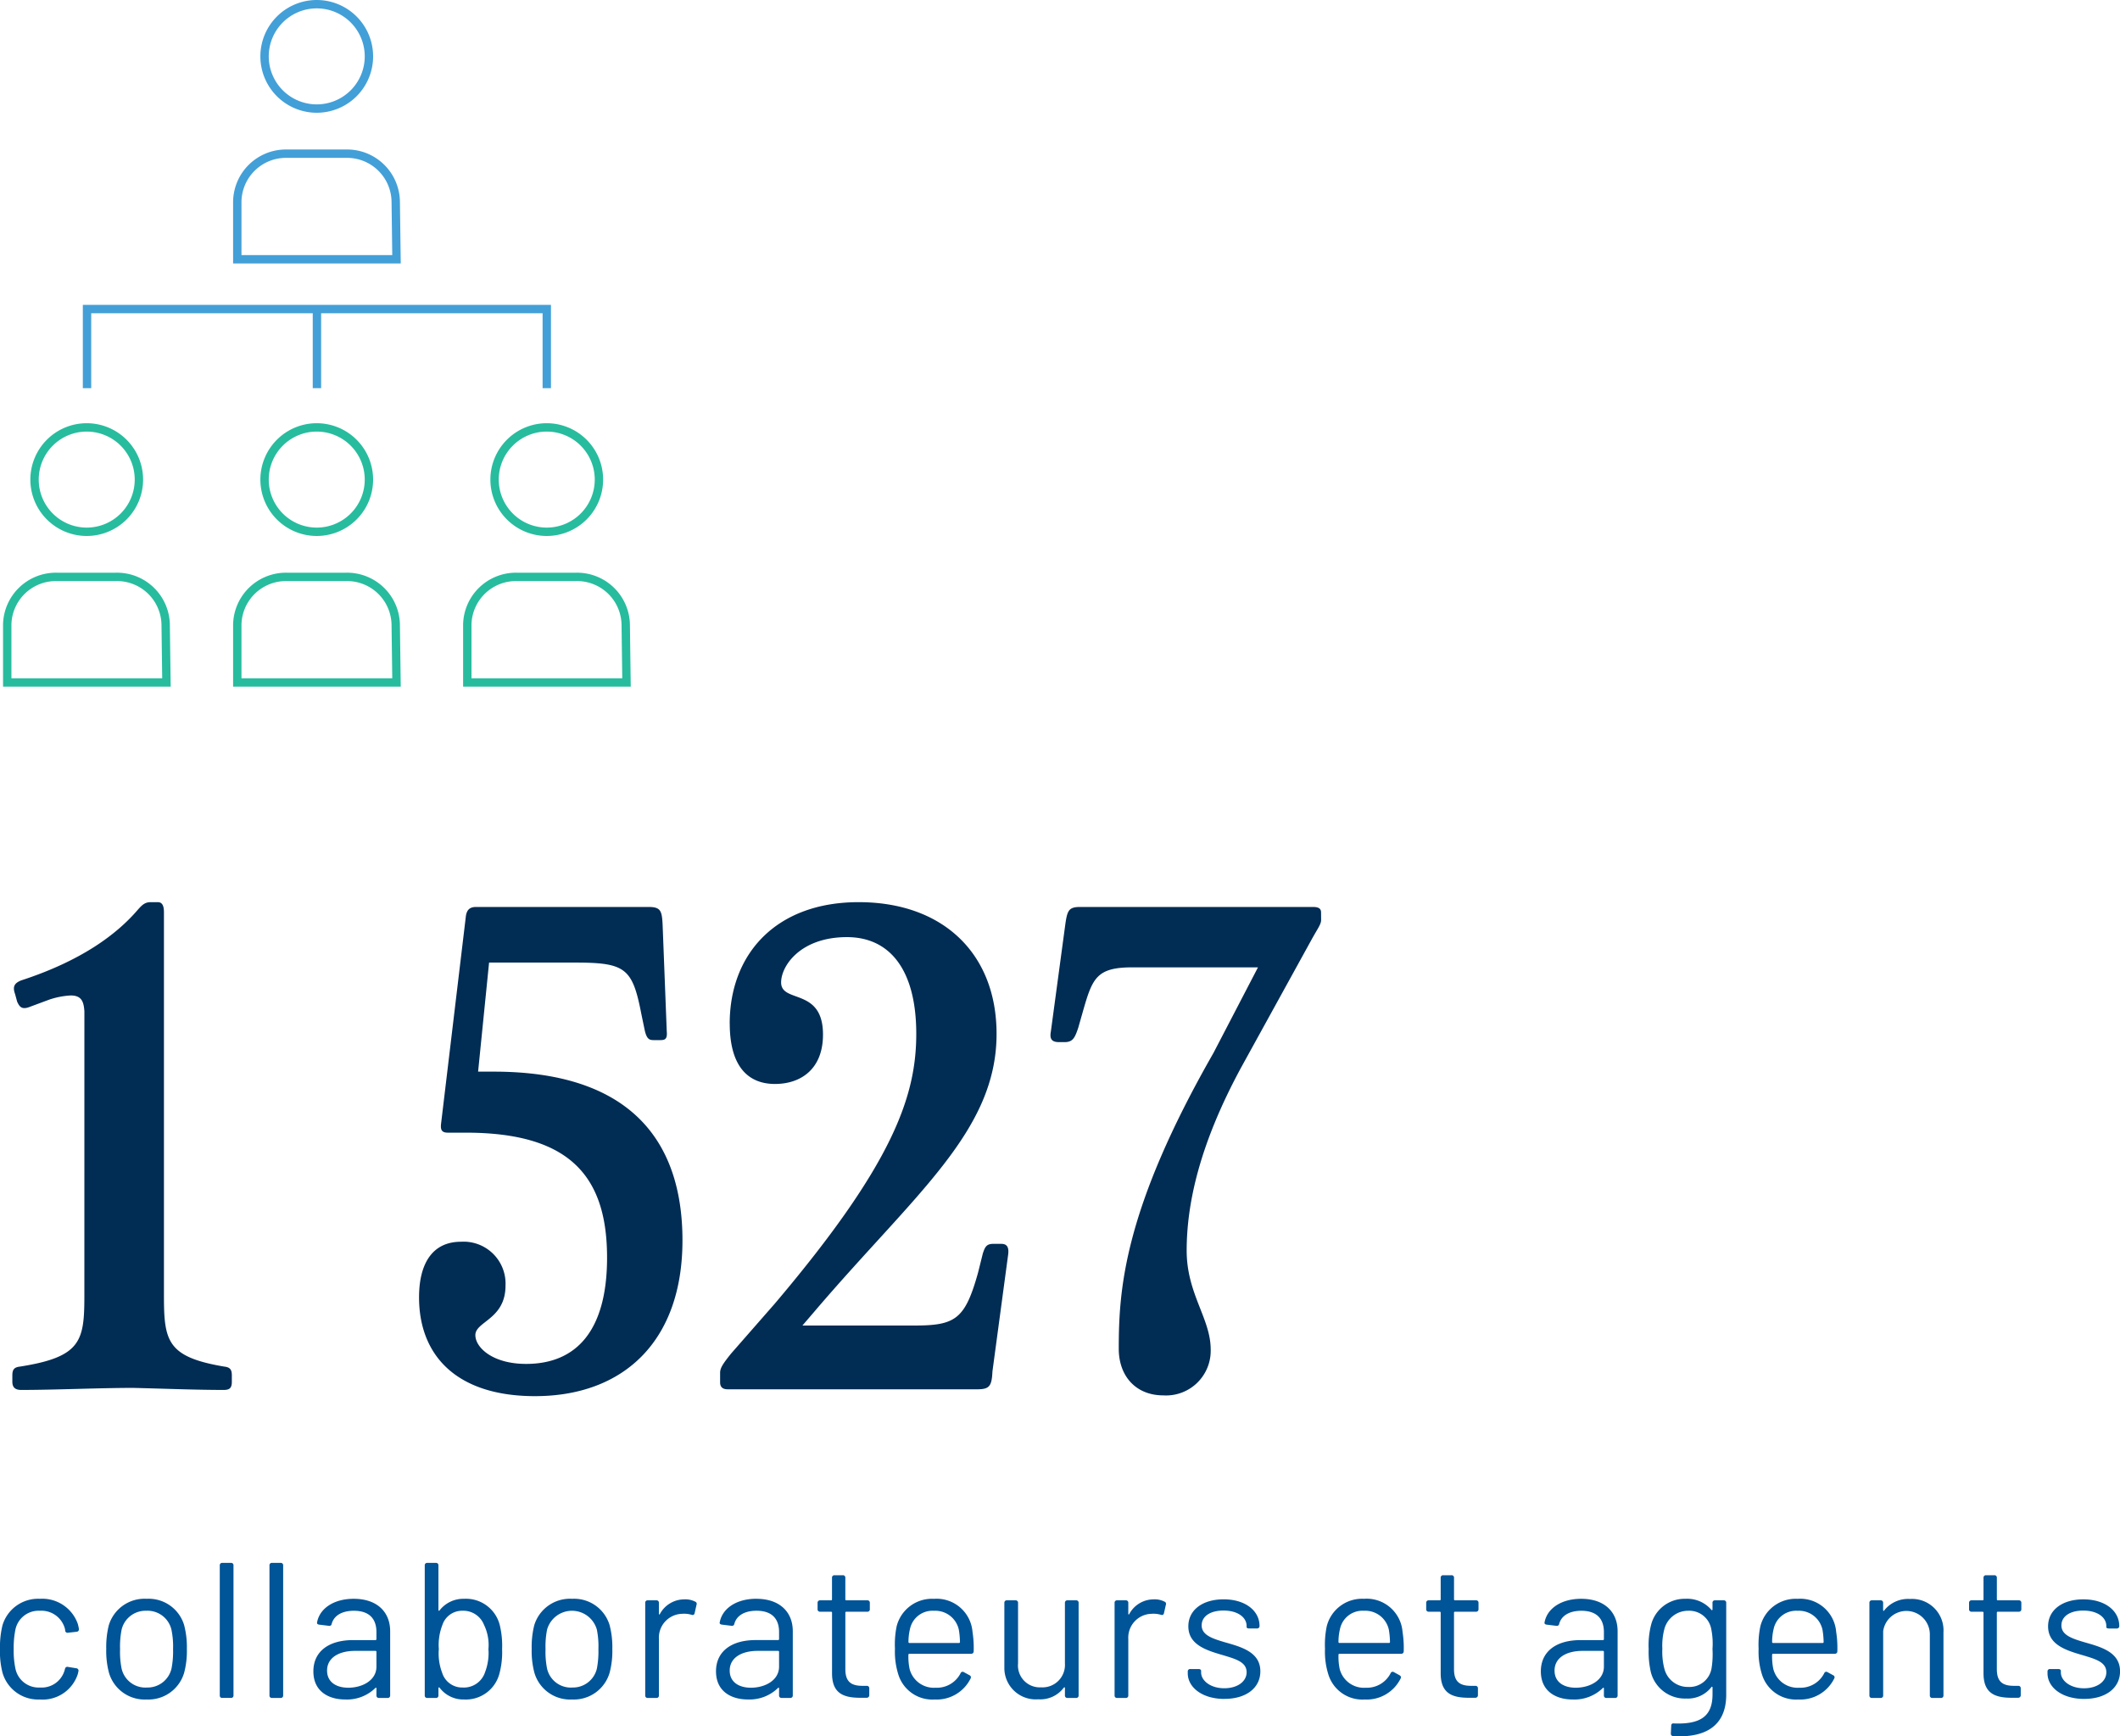 <svg xmlns="http://www.w3.org/2000/svg" width="253.145" height="207.314" viewBox="0 0 253.145 207.314">
  <g id="Groupe_6197" data-name="Groupe 6197" transform="translate(-22476.242 2292.432)">
    <path id="Tracé_24412" data-name="Tracé 24412" d="M2.9,9.93a4.408,4.408,0,0,0,4.515-3c.046-.161.069-.3.092-.391A.287.287,0,0,0,7.233,6.2l-.992-.161A.27.27,0,0,0,5.9,6.29l-.023.023a.25.25,0,0,1-.023.115A2.847,2.847,0,0,1,2.9,8.5,2.823,2.823,0,0,1-.022,6.244,10.251,10.251,0,0,1-.229,3.9,10.8,10.8,0,0,1-.022,1.57,2.826,2.826,0,0,1,2.9-.664,2.9,2.9,0,0,1,5.873,1.43a1.155,1.155,0,0,1,.046.276.278.278,0,0,0,.345.253l1.015-.115A.287.287,0,0,0,7.555,1.5,4.532,4.532,0,0,0,7.417.88,4.494,4.494,0,0,0,2.9-2.093,4.437,4.437,0,0,0-1.566,1.064a10.834,10.834,0,0,0-.3,2.81,10.163,10.163,0,0,0,.3,2.856A4.423,4.423,0,0,0,2.9,9.93m12.757,0a4.443,4.443,0,0,0,4.469-3.2,10.111,10.111,0,0,0,.322-2.835,10.321,10.321,0,0,0-.322-2.833,4.419,4.419,0,0,0-4.469-3.155,4.455,4.455,0,0,0-4.535,3.178,10.7,10.7,0,0,0-.3,2.81,10.111,10.111,0,0,0,.322,2.835,4.439,4.439,0,0,0,4.512,3.2m0-1.426a2.912,2.912,0,0,1-3-2.257,10.139,10.139,0,0,1-.184-2.329,10.256,10.256,0,0,1,.184-2.326,2.936,2.936,0,0,1,2.95-2.257,2.932,2.932,0,0,1,3,2.257A9.834,9.834,0,0,1,18.8,3.917a10.609,10.609,0,0,1-.187,2.329A2.929,2.929,0,0,1,15.659,8.5m9.019,1.242h1.038a.278.278,0,0,0,.3-.3V-6.081a.278.278,0,0,0-.3-.3H24.678a.278.278,0,0,0-.3.3V9.447a.278.278,0,0,0,.3.3m5.933,0h1.035a.279.279,0,0,0,.3-.3V-6.081a.279.279,0,0,0-.3-.3H30.612a.278.278,0,0,0-.3.3V9.447a.278.278,0,0,0,.3.3M40.367-2.093C38-2.093,36.292-.94,35.993.74c-.023.164.092.233.276.256l1.127.138A.277.277,0,0,0,37.742.9C38-.066,38.941-.664,40.39-.664c1.912,0,2.694,1.035,2.694,2.533v.851a.109.109,0,0,1-.115.118H40.3c-2.994,0-4.745,1.424-4.745,3.727,0,2.421,1.843,3.364,3.8,3.364a4.856,4.856,0,0,0,3.592-1.36c.069-.092.138-.046.138.046v.831a.278.278,0,0,0,.3.3h1.038a.278.278,0,0,0,.3-.3V1.778c0-2.28-1.544-3.87-4.354-3.87M39.723,8.524c-1.4,0-2.533-.644-2.533-2.048,0-1.5,1.36-2.352,3.362-2.352H42.97a.109.109,0,0,1,.115.115V6.014c0,1.613-1.657,2.51-3.362,2.51M57.815,1.062a4.164,4.164,0,0,0-4.262-3.155,3.6,3.6,0,0,0-2.927,1.38c-.069.092-.138.046-.138-.046v-5.32a.278.278,0,0,0-.3-.3H49.154a.278.278,0,0,0-.3.3V9.447a.278.278,0,0,0,.3.3h1.035a.278.278,0,0,0,.3-.3V8.57c0-.092.069-.115.138-.046A3.545,3.545,0,0,0,53.553,9.93a4.141,4.141,0,0,0,4.216-3.086,9.887,9.887,0,0,0,.322-2.927A10.438,10.438,0,0,0,57.815,1.062ZM56.043,6.706A2.652,2.652,0,0,1,53.392,8.5a2.5,2.5,0,0,1-2.464-1.772,6.39,6.39,0,0,1-.394-2.812,6.531,6.531,0,0,1,.417-2.856A2.474,2.474,0,0,1,53.369-.666a2.65,2.65,0,0,1,2.559,1.68,5.482,5.482,0,0,1,.529,2.9A6.345,6.345,0,0,1,56.043,6.7ZM66.461,9.93a4.445,4.445,0,0,0,4.469-3.2,10.111,10.111,0,0,0,.322-2.835,10.321,10.321,0,0,0-.322-2.833,4.421,4.421,0,0,0-4.469-3.155,4.458,4.458,0,0,0-4.538,3.178,10.7,10.7,0,0,0-.3,2.81,10.111,10.111,0,0,0,.322,2.835,4.442,4.442,0,0,0,4.515,3.2m0-1.426a2.91,2.91,0,0,1-3-2.257,10.139,10.139,0,0,1-.184-2.329,10.256,10.256,0,0,1,.184-2.326,3.087,3.087,0,0,1,5.946,0,10,10,0,0,1,.184,2.326,10.794,10.794,0,0,1-.184,2.329A2.931,2.931,0,0,1,66.461,8.5M79.879-2.024a3.312,3.312,0,0,0-2.95,1.751c-.046.092-.115.069-.115-.046V-1.61a.278.278,0,0,0-.3-.3H75.48a.278.278,0,0,0-.3.3V9.447a.278.278,0,0,0,.3.3h1.035a.278.278,0,0,0,.3-.3V2.721A2.85,2.85,0,0,1,79.58-.3a3.134,3.134,0,0,1,1.127.115c.207.069.325,0,.371-.184l.23-1.015a.28.28,0,0,0-.161-.368,2.6,2.6,0,0,0-1.268-.276m8.567-.069c-2.37,0-4.075,1.153-4.374,2.833-.023.164.092.233.276.256l1.127.138A.277.277,0,0,0,85.82.9c.256-.969,1.2-1.567,2.648-1.567,1.912,0,2.694,1.035,2.694,2.533v.851a.109.109,0,0,1-.115.118H88.377c-2.994,0-4.745,1.424-4.745,3.727,0,2.421,1.843,3.364,3.8,3.364a4.856,4.856,0,0,0,3.592-1.36c.069-.092.138-.046.138.046v.831a.278.278,0,0,0,.3.3H92.5a.278.278,0,0,0,.3-.3V1.778c0-2.28-1.544-3.87-4.354-3.87M87.8,8.524c-1.4,0-2.533-.644-2.533-2.048,0-1.5,1.36-2.352,3.362-2.352h2.418a.109.109,0,0,1,.115.115V6.014c0,1.613-1.657,2.51-3.362,2.51m14.2-9.374V-1.61a.279.279,0,0,0-.3-.3h-2.51a.109.109,0,0,1-.115-.115V-4.606a.278.278,0,0,0-.3-.3h-.992a.278.278,0,0,0-.3.3v2.582a.109.109,0,0,1-.115.115H96.061a.279.279,0,0,0-.3.3V-.85a.279.279,0,0,0,.3.3h1.311a.109.109,0,0,1,.115.115V6.8c0,2.4,1.36,2.925,3.364,2.925h.782a.3.3,0,0,0,.3-.322V8.6a.28.28,0,0,0-.3-.3h-.506c-1.383,0-2.05-.509-2.05-2V-.436a.109.109,0,0,1,.115-.115h2.51a.279.279,0,0,0,.3-.3m7.876,9.374a2.991,2.991,0,0,1-3.134-2.255,7.34,7.34,0,0,1-.138-1.682.109.109,0,0,1,.115-.115H114.1a.281.281,0,0,0,.3-.3,12.241,12.241,0,0,0-.138-2.3,4.3,4.3,0,0,0-4.607-3.96A4.351,4.351,0,0,0,105.2,1.2,10.82,10.82,0,0,0,105,3.874a9.054,9.054,0,0,0,.437,3.178,4.254,4.254,0,0,0,4.31,2.879,4.516,4.516,0,0,0,4.285-2.51.268.268,0,0,0-.138-.391l-.67-.368a.263.263,0,0,0-.391.138,3.171,3.171,0,0,1-2.948,1.726m-.23-9.188a2.876,2.876,0,0,1,2.971,2.255,9.723,9.723,0,0,1,.138,1.475.109.109,0,0,1-.115.115h-5.921a.109.109,0,0,1-.115-.115,6.475,6.475,0,0,1,.184-1.567,2.741,2.741,0,0,1,2.858-2.163m15.64-.946V5.622a2.682,2.682,0,0,1-2.856,2.856,2.606,2.606,0,0,1-2.74-2.856V-1.61a.279.279,0,0,0-.3-.3h-1.035a.278.278,0,0,0-.3.3V6.106a3.743,3.743,0,0,0,4.054,3.8,3.5,3.5,0,0,0,3.04-1.383c.069-.092.138-.046.138.046v.877a.28.28,0,0,0,.3.3h1.035a.278.278,0,0,0,.3-.3V-1.61a.278.278,0,0,0-.3-.3h-1.035a.28.28,0,0,0-.3.3m10.63-.414a3.308,3.308,0,0,0-2.948,1.751c-.046.092-.115.069-.115-.046V-1.61a.278.278,0,0,0-.3-.3h-1.038a.278.278,0,0,0-.3.3V9.447a.278.278,0,0,0,.3.3h1.038a.278.278,0,0,0,.3-.3V2.721A2.848,2.848,0,0,1,135.622-.3a3.149,3.149,0,0,1,1.13.115c.207.069.322,0,.368-.184l.23-1.015a.28.28,0,0,0-.161-.368,2.584,2.584,0,0,0-1.268-.276m8.423,11.885c2.605,0,4.287-1.314,4.287-3.293,0-2.28-2.237-2.9-4.2-3.456-1.565-.46-2.807-.877-2.807-2.027,0-1.1,1.058-1.772,2.6-1.772,1.728,0,2.766.828,2.766,1.841v.138c0,.092.115.161.3.161h.943a.28.28,0,0,0,.3-.3c0-1.818-1.705-3.178-4.287-3.178-2.485,0-4.213,1.245-4.213,3.224,0,2.188,2.119,2.858,4.1,3.433,1.521.46,2.858.808,2.858,2.05,0,1.081-1.061,1.91-2.674,1.91-1.657,0-2.761-.92-2.761-1.887V6.5c0-.115-.115-.207-.3-.207h-.992a.278.278,0,0,0-.3.3V6.8c0,1.68,1.728,3.063,4.374,3.063m16.888-1.337A2.99,2.99,0,0,1,158.1,6.269a7.339,7.339,0,0,1-.138-1.682.109.109,0,0,1,.115-.115h7.373a.281.281,0,0,0,.3-.3,12.24,12.24,0,0,0-.138-2.3A4.3,4.3,0,0,0,161-2.093,4.348,4.348,0,0,0,156.557,1.2a10.819,10.819,0,0,0-.207,2.674,9.053,9.053,0,0,0,.437,3.178,4.251,4.251,0,0,0,4.308,2.879,4.519,4.519,0,0,0,4.287-2.51c.092-.161.023-.3-.141-.391l-.667-.368a.263.263,0,0,0-.391.138,3.172,3.172,0,0,1-2.95,1.726M161-.664a2.877,2.877,0,0,1,2.973,2.255,9.723,9.723,0,0,1,.138,1.475.109.109,0,0,1-.115.115h-5.921a.109.109,0,0,1-.115-.115,6.474,6.474,0,0,1,.184-1.567A2.74,2.74,0,0,1,161-.664M174.682-.85V-1.61a.278.278,0,0,0-.3-.3h-2.51a.109.109,0,0,1-.115-.115V-4.606a.278.278,0,0,0-.3-.3h-.992a.278.278,0,0,0-.3.3v2.582a.109.109,0,0,1-.115.115h-1.314a.278.278,0,0,0-.3.3V-.85a.278.278,0,0,0,.3.3h1.314a.109.109,0,0,1,.115.115V6.8c0,2.4,1.36,2.925,3.364,2.925h.782a.3.3,0,0,0,.3-.322V8.6a.278.278,0,0,0-.3-.3h-.506c-1.383,0-2.05-.509-2.05-2V-.436a.109.109,0,0,1,.115-.115h2.51a.278.278,0,0,0,.3-.3M186.94-2.093c-2.372,0-4.078,1.153-4.377,2.833-.023.164.092.233.276.256l1.13.138a.277.277,0,0,0,.345-.23c.253-.969,1.2-1.567,2.648-1.567,1.91,0,2.692,1.035,2.692,2.533v.851a.109.109,0,0,1-.115.118h-2.669c-2.994,0-4.745,1.424-4.745,3.727,0,2.421,1.843,3.364,3.8,3.364a4.852,4.852,0,0,0,3.592-1.36c.069-.092.138-.046.138.046v.831a.279.279,0,0,0,.3.3h1.035a.278.278,0,0,0,.3-.3V1.778c0-2.28-1.544-3.87-4.351-3.87m-.647,10.617c-1.4,0-2.531-.644-2.531-2.048,0-1.5,1.357-2.352,3.362-2.352h2.416a.109.109,0,0,1,.115.115V6.014c0,1.613-1.657,2.51-3.362,2.51M202.621-1.61v.785c0,.089-.069.135-.138.046A3.8,3.8,0,0,0,199.4-2.093,4.138,4.138,0,0,0,195.3.97a9.933,9.933,0,0,0-.3,2.95,10.737,10.737,0,0,0,.276,2.812,4.19,4.19,0,0,0,4.216,3.083,3.545,3.545,0,0,0,2.994-1.36c.069-.092.138-.046.138.046v.808c0,2.582-1.38,3.617-4.63,3.479-.184-.023-.3.069-.3.276l-.046.92c0,.207.092.3.3.322,3.617.207,6.312-1.058,6.312-4.952V-1.61a.278.278,0,0,0-.3-.3H202.92a.278.278,0,0,0-.3.3m-.115,7.833a2.665,2.665,0,0,1-2.763,2.209A2.879,2.879,0,0,1,196.861,6.2a8.055,8.055,0,0,1-.23-2.326,7.736,7.736,0,0,1,.23-2.306,2.936,2.936,0,0,1,2.881-2.234,2.671,2.671,0,0,1,2.74,2.234,8.734,8.734,0,0,1,.138,2.329,10.53,10.53,0,0,1-.115,2.326m10.507,2.3a2.991,2.991,0,0,1-3.134-2.255,7.342,7.342,0,0,1-.138-1.682.109.109,0,0,1,.115-.115h7.373a.281.281,0,0,0,.3-.3,12.241,12.241,0,0,0-.138-2.3,4.3,4.3,0,0,0-4.607-3.96A4.351,4.351,0,0,0,208.334,1.2a10.819,10.819,0,0,0-.207,2.674,9.053,9.053,0,0,0,.437,3.178,4.256,4.256,0,0,0,4.31,2.879,4.516,4.516,0,0,0,4.285-2.51.268.268,0,0,0-.138-.391l-.67-.368a.263.263,0,0,0-.391.138,3.171,3.171,0,0,1-2.948,1.726m-.23-9.188a2.876,2.876,0,0,1,2.971,2.255,9.723,9.723,0,0,1,.138,1.475.109.109,0,0,1-.115.115h-5.921a.109.109,0,0,1-.115-.115,6.473,6.473,0,0,1,.184-1.567,2.741,2.741,0,0,1,2.858-2.163M226.2-2.07A3.619,3.619,0,0,0,223.11-.687c-.046.092-.115.023-.115-.069V-1.61a.278.278,0,0,0-.3-.3h-1.038a.278.278,0,0,0-.3.3V9.447a.278.278,0,0,0,.3.3H222.7a.278.278,0,0,0,.3-.3V1.778a2.8,2.8,0,0,1,5.573.46V9.447a.278.278,0,0,0,.3.3H229.9a.279.279,0,0,0,.3-.3V1.916A3.755,3.755,0,0,0,226.2-2.07m13.3,1.219V-1.61a.28.28,0,0,0-.3-.3h-2.51a.109.109,0,0,1-.115-.115V-4.606a.278.278,0,0,0-.3-.3h-.992a.278.278,0,0,0-.3.3v2.582a.109.109,0,0,1-.115.115h-1.311a.279.279,0,0,0-.3.3V-.85a.279.279,0,0,0,.3.3h1.311a.109.109,0,0,1,.115.115V6.8c0,2.4,1.36,2.925,3.364,2.925h.782a.3.3,0,0,0,.3-.322V8.6a.278.278,0,0,0-.3-.3h-.506c-1.383,0-2.05-.509-2.05-2V-.436a.109.109,0,0,1,.115-.115h2.51a.28.28,0,0,0,.3-.3M247,9.861c2.6,0,4.285-1.314,4.285-3.293,0-2.28-2.234-2.9-4.193-3.456-1.567-.46-2.807-.877-2.807-2.027,0-1.1,1.056-1.772,2.6-1.772,1.728,0,2.763.828,2.763,1.841v.138c0,.092.115.161.3.161h.943a.278.278,0,0,0,.3-.3c0-1.818-1.705-3.178-4.285-3.178-2.485,0-4.213,1.245-4.213,3.224,0,2.188,2.117,2.858,4.1,3.433,1.521.46,2.856.808,2.856,2.05,0,1.081-1.058,1.91-2.671,1.91-1.659,0-2.761-.92-2.761-1.887V6.5c0-.115-.115-.207-.3-.207h-.992a.278.278,0,0,0-.3.3V6.8c0,1.68,1.728,3.063,4.374,3.063" transform="translate(22478.107 -2099.446)" fill="#005498"/>
    <path id="Tracé_24413" data-name="Tracé 24413" d="M5.236,28.626c0,5.407-.409,7.291-7.7,8.436-.736.082-.9.409-.9,1.066v.736c0,.739.409.984,1.063.984,4.014,0,9.339-.245,13.352-.245,3.441.082,7.536.245,10.811.245.739,0,.984-.245.984-.984v-.736c0-.657-.164-.984-.9-1.066-6.8-1.145-7.207-3.029-7.207-8.436V-17.162c0-.739-.164-1.23-.739-1.23h-.818c-.654,0-.982.245-1.557.9C9.168-14.624,4.99-11.428-2.3-9.053c-.818.327-1.063.736-.736,1.639l.245.9c.327.739.654.984,1.639.575L1.059-6.76A9.571,9.571,0,0,1,3.6-7.251c1.311,0,1.557.736,1.639,1.884Zm62.415-4.586c0,8.763-3.686,12.7-9.666,12.7-4.014,0-6.061-1.966-6.061-3.441,0-1.636,3.6-1.884,3.6-5.9A5.008,5.008,0,0,0,50.2,22.155c-3.359,0-5,2.539-5,6.634,0,6.964,4.5,11.8,13.843,11.8,10.566,0,17.611-6.552,17.611-18.593,0-12.123-6.473-20.152-22.527-20.152H52.251l1.311-13.022H63.8c6.061,0,6.882.654,7.945,6.143l.409,1.966c.245,1.063.575,1.148,1.066,1.148h.818c.575,0,.821-.166.739-1.066l-.493-12.7c-.082-1.72-.245-2.132-1.72-2.132H52.006c-.818,0-1.148.412-1.23,1.23L47.828,8.067c-.082.736.082,1.063.818,1.063h2.129c12.207,0,16.875,5,16.875,14.909M82.3-3.892c0,5.241,2.293,7.207,5.4,7.207,3.032,0,5.734-1.72,5.734-5.9,0-5.652-5-3.686-5-6.225,0-1.966,2.293-5.407,7.864-5.407,5.077,0,8.273,3.85,8.273,11.55,0,7.455-2.786,15.563-16.875,32.19L82.46,35.505c-.984,1.23-1.311,1.72-1.311,2.3v1.145c0,.491.245.821.9.821h29.818c1.472,0,1.718-.412,1.8-2.129l1.884-14.009c.082-.736-.082-1.227-.818-1.227h-.982c-.821,0-.984.409-1.23,1.145l-.573,2.3c-1.557,5.568-2.7,6.307-7.618,6.307H90.978l1.475-1.72C104.412,16.421,114.16,8.967,114.16-2.665c0-9.584-6.389-15.727-16.466-15.727-9.911,0-15.4,6.225-15.4,14.5m70.613-13.27c0-.491-.327-.657-.982-.657H124.161c-1.393,0-1.557.412-1.8,2.132L120.638-2.91c-.164.9.164,1.23.984,1.23h.654c.982,0,1.23-.493,1.639-1.72l.654-2.293c1.066-3.686,1.639-4.916,5.816-4.916h14.991L140.051-.372c-10.729,18.759-11.3,28.261-11.3,35.3,0,3.277,2.048,5.57,5.325,5.57a5.334,5.334,0,0,0,5.652-5.489c0-3.686-2.868-6.634-2.868-11.8,0-5.489,1.475-12.613,6.555-21.952l8.436-15.318c.736-1.309,1.063-1.718,1.063-2.211Z" transform="translate(22481.08 -2166.324)" fill="#012c54"/>
    <path id="Tracé_24414" data-name="Tracé 24414" d="M3.795,7.588A6.231,6.231,0,1,0-2.438,1.355,6.232,6.232,0,0,0,3.795,7.588Z" transform="translate(22482.805 -2236.526)" fill="none" stroke="#27bc9e" stroke-width="1"/>
    <path id="Tracé_24415" data-name="Tracé 24415" d="M11.519,3.469A5.812,5.812,0,0,0,5.6-2.229H-1.483A5.811,5.811,0,0,0-7.4,3.469v6.91H11.611Z" transform="translate(22484.506 -2221.323)" fill="none" stroke="#27bc9e" stroke-width="1"/>
    <path id="Tracé_24416" data-name="Tracé 24416" d="M3.795,7.588A6.231,6.231,0,1,0-2.438,1.355,6.232,6.232,0,0,0,3.795,7.588Z" transform="translate(22510.271 -2236.526)" fill="none" stroke="#27bc9e" stroke-width="1"/>
    <path id="Tracé_24417" data-name="Tracé 24417" d="M11.519,3.469A5.812,5.812,0,0,0,5.6-2.229H-1.483A5.811,5.811,0,0,0-7.4,3.469v6.91H11.611Z" transform="translate(22511.977 -2221.323)" fill="none" stroke="#27bc9e" stroke-width="1"/>
    <path id="Tracé_24418" data-name="Tracé 24418" d="M3.795,7.588A6.231,6.231,0,1,0-2.438,1.355,6.232,6.232,0,0,0,3.795,7.588Z" transform="translate(22537.736 -2236.526)" fill="none" stroke="#27bc9e" stroke-width="1"/>
    <path id="Tracé_24419" data-name="Tracé 24419" d="M11.519,3.469A5.812,5.812,0,0,0,5.6-2.229H-1.483A5.811,5.811,0,0,0-7.4,3.469v6.91H11.611Z" transform="translate(22539.441 -2221.323)" fill="none" stroke="#27bc9e" stroke-width="1"/>
    <path id="Tracé_24420" data-name="Tracé 24420" d="M3.795,7.588A6.231,6.231,0,1,0-2.438,1.355,6.234,6.234,0,0,0,3.795,7.588Z" transform="translate(22510.271 -2287.057)" fill="none" stroke="#439fd7" stroke-width="1"/>
    <path id="Tracé_24421" data-name="Tracé 24421" d="M11.519,3.469A5.812,5.812,0,0,0,5.6-2.229H-1.483A5.811,5.811,0,0,0-7.4,3.469v6.91H11.611Z" transform="translate(22511.977 -2271.853)" fill="none" stroke="#439fd7" stroke-width="1"/>
    <path id="Tracé_24423" data-name="Tracé 24423" d="M0,5.751V-3.695H54.9V5.751" transform="translate(22486.633 -2251.836)" fill="none" stroke="#439fd7" stroke-width="1"/>
    <path id="Tracé_24424" data-name="Tracé 24424" d="M0,0V9.244" transform="translate(22514.086 -2255.33)" fill="none" stroke="#439fd7" stroke-width="1"/>
  </g>
</svg>

